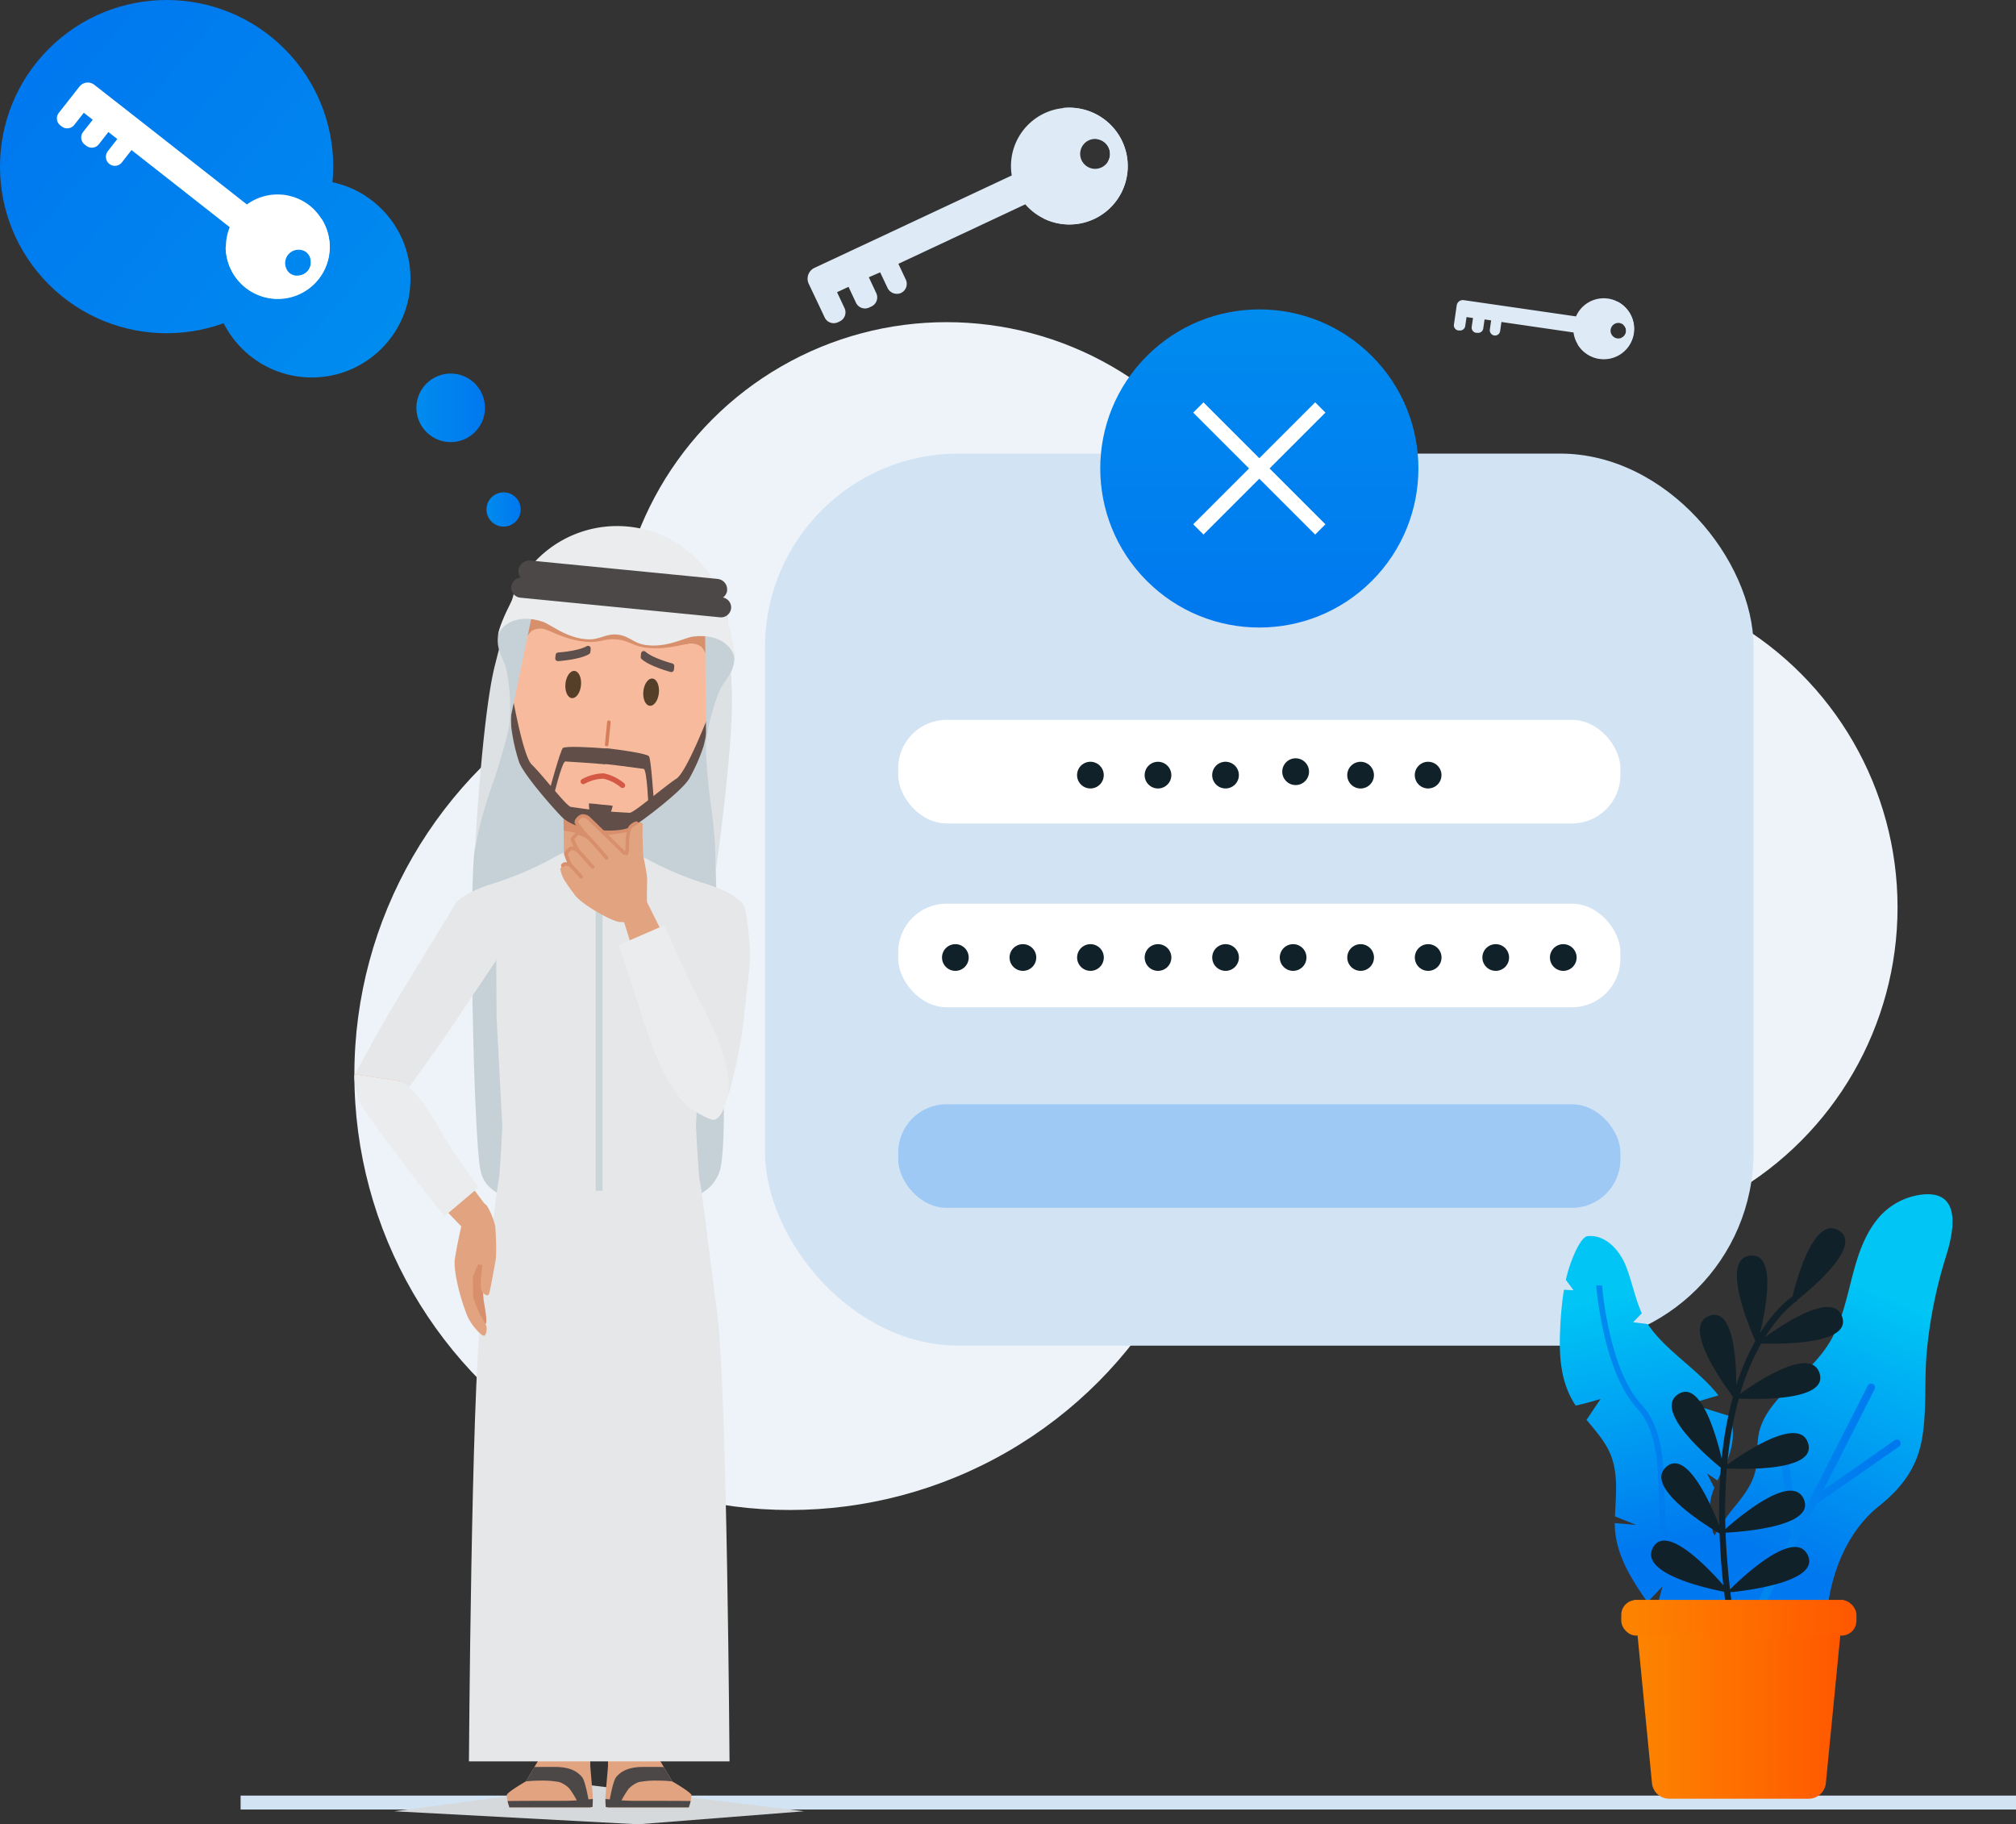 <svg xmlns="http://www.w3.org/2000/svg" xmlns:xlink="http://www.w3.org/1999/xlink" viewBox="0 0 451.54 408.62"><rect x="0" y="0" width="451.54" height="408.62" fill="#333333" stroke="none"/><defs><style>.cls-1{isolation:isolate;}.cls-2{fill:url(#linear-gradient);}.cls-3{fill:url(#linear-gradient-2);}.cls-4{fill:url(#linear-gradient-3);}.cls-5{fill:url(#linear-gradient-4);}.cls-6{fill:#fff;}.cls-7{fill:#edf3f8;}.cls-8{fill:#d2e3f4;}.cls-9{fill:#deebf7;}.cls-10{fill:#9ec9f5;}.cls-11{fill:#112129;}.cls-12{fill:url(#linear-gradient-5);}.cls-13{fill:url(#linear-gradient-6);}.cls-14,.cls-16{mix-blend-mode:screen;}.cls-14{fill:url(#linear-gradient-7);}.cls-15{fill:url(#linear-gradient-8);}.cls-16{fill:url(#linear-gradient-9);}.cls-17{fill:url(#linear-gradient-10);}.cls-18{fill:url(#linear-gradient-11);}.cls-19{fill:#d6d9db;}.cls-20{fill:#c5d1d7;}.cls-21{fill:#755f5a;}.cls-22{fill:#e2a380;}.cls-23{fill:#4d4848;}.cls-24{fill:#e6e7e8;}.cls-25{fill:#d78f6c;}.cls-26{fill:#cad5da;}.cls-27{fill:#f7ba9c;}.cls-28,.cls-30,.cls-31,.cls-35{fill:none;stroke-linecap:round;stroke-linejoin:round;}.cls-28{stroke:#d67e59;}.cls-28,.cls-35{stroke-width:0.79px;}.cls-29{fill:#553f28;}.cls-30{stroke:#5d4f4c;}.cls-30,.cls-31{stroke-width:1.19px;}.cls-31{stroke:#d45844;}.cls-32{fill:#614e49;}.cls-33{fill:#eaeced;}.cls-34{fill:#dde1e3;}.cls-35{stroke:#d78f6c;}</style><linearGradient id="linear-gradient" x1="108.91" y1="114.12" x2="116.58" y2="114.12" gradientUnits="userSpaceOnUse"><stop offset="0" stop-color="#008bef"/><stop offset="1" stop-color="#0078ef"/></linearGradient><linearGradient id="linear-gradient-2" x1="93.09" y1="91.45" x2="108.43" y2="91.45" gradientTransform="translate(68.26 -40.68) rotate(33.95)" xlink:href="#linear-gradient"/><linearGradient id="linear-gradient-3" x1="84.62" y1="77.53" x2="9.98" y2="14.07" gradientTransform="translate(37.32 -15.46) rotate(45)" xlink:href="#linear-gradient"/><linearGradient id="linear-gradient-4" x1="85.87" y1="76.07" x2="11.22" y2="12.61" xlink:href="#linear-gradient"/><linearGradient id="linear-gradient-5" x1="282.06" y1="70.33" x2="282.06" y2="140.41" gradientTransform="translate(156.81 -168.72) rotate(45)" xlink:href="#linear-gradient"/><linearGradient id="linear-gradient-6" x1="364.01" y1="289.98" x2="375.9" y2="345.68" gradientUnits="userSpaceOnUse"><stop offset="0" stop-color="#00c5f5"/><stop offset="1" stop-color="#0078ef"/></linearGradient><linearGradient id="linear-gradient-7" x1="359.21" y1="293.22" x2="377.72" y2="351.98" xlink:href="#linear-gradient"/><linearGradient id="linear-gradient-8" x1="425.06" y1="291.38" x2="399.92" y2="350.15" xlink:href="#linear-gradient-6"/><linearGradient id="linear-gradient-9" x1="386.16" y1="342.27" x2="425.68" y2="342.27" xlink:href="#linear-gradient"/><linearGradient id="linear-gradient-10" x1="365.99" y1="380.64" x2="412.94" y2="380.64" gradientUnits="userSpaceOnUse"><stop offset="0.06" stop-color="#fd8200"/><stop offset="1" stop-color="#ff5700"/></linearGradient><linearGradient id="linear-gradient-11" x1="363.13" y1="362.37" x2="415.8" y2="362.37" gradientTransform="translate(778.93 724.74) rotate(180)" xlink:href="#linear-gradient-10"/></defs><g class="cls-1"><g id="Layer_2" data-name="Layer 2"><g id="Layer_1-2" data-name="Layer 1"><path class="cls-2" d="M109,113.61a3.83,3.83,0,1,0,4.3-3.29A3.83,3.83,0,0,0,109,113.61Z"/><circle class="cls-3" cx="100.76" cy="91.45" r="7.67" transform="matrix(0.83, -0.56, 0.56, 0.83, -33.9, 71.87)"/><circle class="cls-4" cx="37.32" cy="37.32" r="37.32" transform="translate(-15.46 37.32) rotate(-45)"/><circle class="cls-5" cx="69.83" cy="62.44" r="22.11"/><path class="cls-6" d="M71.93,48.92A11.39,11.39,0,0,0,69.3,46a11.64,11.64,0,0,0-14-.2h0l-22-17.28L21.13,19a2.38,2.38,0,0,0-3.34.4l-2.46,3.13h0l-2.16,2.75a2,2,0,0,0,.34,2.81l.28.21A2,2,0,0,0,16.61,28l2.16-2.74,2,1.56-2.16,2.74a2,2,0,0,0,.35,2.81l.36.28a2,2,0,0,0,2.81-.33l2.15-2.75,2,1.57-2.08,2.66a2.06,2.06,0,0,0,.11,2.76,2,2,0,0,0,3-.2l2.15-2.75,22,17.28a11.77,11.77,0,0,0-.87,4.43,11.64,11.64,0,1,0,21.39-6.35ZM66.41,61.75a2.91,2.91,0,0,1-1.6-.63,3,3,0,0,1,3.69-4.7,2.89,2.89,0,0,1,1,1.44h0a3,3,0,0,1-3.09,3.89Z"/><path class="cls-6" d="M71.68,62a11.65,11.65,0,0,1-21.14-6.75c1.88,3.84,4.83,7.22,9.45,7.94a8.14,8.14,0,0,0,6.42-1.46,3,3,0,0,0,3.09-3.89h0a26.86,26.86,0,0,0,2.44-8.94A11.72,11.72,0,0,1,71.68,62Z"/><circle class="cls-7" cx="176.9" cy="240.69" r="97.53"/><circle class="cls-7" cx="212.01" cy="146.28" r="74.12"/><circle class="cls-7" cx="350.89" cy="203.23" r="74.12"/><rect class="cls-8" x="53.89" y="402.19" width="397.66" height="3.12"/><path class="cls-9" d="M238.06,24.22a12.85,12.85,0,0,0-4.21,1.19,13.06,13.06,0,0,0-7.24,13.89h0L198.19,52.62,182.42,60a2.68,2.68,0,0,0-1.29,3.55l1.9,4h0l1.67,3.54a2.24,2.24,0,0,0,3,1.08l.36-.17a2.24,2.24,0,0,0,1.09-3l-1.67-3.55,2.57-1.2,1.66,3.54a2.24,2.24,0,0,0,3,1.08l.46-.22a2.24,2.24,0,0,0,1.09-3l-1.66-3.55L197.14,61l1.62,3.43a2.33,2.33,0,0,0,2.82,1.28,2.25,2.25,0,0,0,1.3-3.08l-1.66-3.54,28.42-13.32a13.07,13.07,0,1,0,8.42-21.54Zm10.08,12a3.35,3.35,0,1,1-4.29-4.78,3.29,3.29,0,0,1,1.94-.27h0a3.36,3.36,0,0,1,2.34,5.06Z"/><path class="cls-9" d="M251.07,31.09a13.07,13.07,0,0,1-17.44,17.78c4.8.05,9.68-1.2,12.73-5.46a9.15,9.15,0,0,0,1.78-7.18,3.36,3.36,0,0,0-2.34-5.06h0a30.19,30.19,0,0,0-7.73-7A13.17,13.17,0,0,1,251.07,31.09Z"/><path class="cls-9" d="M362.27,67.56a6.34,6.34,0,0,0-2.17-.69,6.78,6.78,0,0,0-7.11,4h0l-16.15-2.34-9-1.3a1.39,1.39,0,0,0-1.57,1.17l-.33,2.3h0l-.29,2a1.16,1.16,0,0,0,1,1.32l.2,0a1.18,1.18,0,0,0,1.33-1l.29-2,1.45.21-.29,2a1.18,1.18,0,0,0,1,1.32l.27,0a1.16,1.16,0,0,0,1.32-1l.29-2,1.47.21-.28,2a1.2,1.2,0,0,0,.86,1.36,1.16,1.16,0,0,0,1.44-1l.29-2,16.15,2.35A6.62,6.62,0,0,0,353.3,77a6.79,6.79,0,1,0,9-9.43Zm.94,8.09a1.74,1.74,0,1,1-.49-3.3,1.73,1.73,0,0,1,.92.44h0a1.74,1.74,0,0,1-.43,2.86Z"/><path class="cls-9" d="M366,74.26A6.8,6.8,0,0,1,353.3,77c2.07,1.39,4.54,2.24,7.09,1.27a4.79,4.79,0,0,0,2.82-2.61,1.74,1.74,0,0,0,.43-2.86h0a15.91,15.91,0,0,0-1.37-5.23A6.83,6.83,0,0,1,366,74.26Z"/><rect class="cls-8" x="171.36" y="101.6" width="221.4" height="199.81" rx="43.31"/><rect class="cls-6" x="201.18" y="161.24" width="161.75" height="23.2" rx="10.84"/><rect class="cls-6" x="201.18" y="202.41" width="161.75" height="23.2" rx="10.84"/><rect class="cls-10" x="201.18" y="247.34" width="161.75" height="23.2" rx="10.84"/><circle class="cls-11" cx="213.98" cy="214.47" r="2.99"/><circle class="cls-11" cx="244.24" cy="214.47" r="2.99"/><circle class="cls-11" cx="274.5" cy="214.47" r="2.99"/><circle class="cls-11" cx="229.11" cy="214.47" r="2.99"/><circle class="cls-11" cx="259.37" cy="214.47" r="2.99"/><circle class="cls-11" cx="319.88" cy="214.47" r="2.99"/><circle class="cls-11" cx="289.63" cy="214.47" r="2.99"/><circle class="cls-11" cx="304.75" cy="214.47" r="2.99"/><circle class="cls-11" cx="350.14" cy="214.47" r="2.99"/><circle class="cls-11" cx="335.01" cy="214.47" r="2.99"/><circle class="cls-11" cx="244.24" cy="173.63" r="2.99" transform="translate(33.82 386.99) rotate(-80.81)"/><circle class="cls-11" cx="274.5" cy="173.63" r="2.99" transform="translate(59.25 416.86) rotate(-80.81)"/><circle class="cls-11" cx="259.37" cy="173.63" r="2.99" transform="translate(46.54 401.93) rotate(-80.81)"/><circle class="cls-11" cx="319.88" cy="173.63" r="2.99" transform="translate(97.38 461.66) rotate(-80.81)"/><circle class="cls-11" cx="289.63" cy="173.63" r="2.99" transform="matrix(0.16, -0.99, 0.99, 0.16, 71.96, 431.8)"/><circle class="cls-11" cx="304.75" cy="173.63" r="2.99" transform="translate(84.67 446.73) rotate(-80.81)"/><circle class="cls-12" cx="282.06" cy="104.93" r="35.63" transform="translate(8.42 230.18) rotate(-45)"/><rect class="cls-6" x="262.75" y="103.3" width="38.63" height="3.25" transform="translate(8.42 230.18) rotate(-45)"/><rect class="cls-6" x="280.43" y="85.61" width="3.25" height="38.63" transform="translate(8.42 230.18) rotate(-45)"/><path class="cls-13" d="M393.2,371.33a57.09,57.09,0,0,0-.14,16.2,25.79,25.79,0,0,1,.19,4.55c-.09,1.58-.41,3.36-1.74,4.21-2,1.29-4.62-.57-6.07-2.5-6.29-8.4-6.67-19.5-12-28.38-.82-1.37-1.73-2.72-2.67-4.07l1.58-6L369,358.88c-3.74-5.4-7.36-11-7.32-17.73l4.8.41s-2.53-1-4.76-1.91c.18-4.53.75-9.21-.84-13.48-1.16-3.09-3.41-5.57-5.53-8.14l3.14-4.68s-3,.94-5.58,1.48c-.2-.3-.39-.61-.57-.92-2.84-4.83-3.15-10.38-2.91-15.84a74.79,74.79,0,0,1,.86-9.18l2.13.11-1.7-2.34a31.69,31.69,0,0,1,1.47-4.77c.43-1.08,2-4.85,3.38-5,4-.45,7.27,3.18,8.68,6.9,1.34,3.53,2,7.06,3.47,10.37l-1.93,2,3.29.43c.16.25.32.49.5.73,4,5.53,11.18,9.84,15.32,15.25-3.17.86-6.17,1.91-6.17,1.91l8.75,2.73c1,3,.95,6.42-.92,10.52-.61,1.33-1.28,2.6-1.88,3.89l-2.33-1.57,1.62,3.2a13.64,13.64,0,0,0-1.08,5.41c.13,5.79,3.75,10.64,6.7,15.66l-.94,3,2.46-.24a21.56,21.56,0,0,1,2.06,14.23Z"/><path class="cls-14" d="M385.4,380.23c-1.29-13.92-5.1-20-8.47-25.39a35,35,0,0,1-4.08-8c-1.07-3.36-1.2-7.51-1.33-11.9-.21-7.23-.44-14.7-4.89-19.53-7.6-8.23-9.11-27.3-9.11-27.48l1.32,0h-.66l.66,0c0,.18,1.42,18.66,8.76,26.61,4.79,5.2,5,12.92,5.25,20.39.12,4.3.25,8.35,1.26,11.54a33.57,33.57,0,0,0,3.95,7.69c3.27,5.23,7.34,11.74,8.66,26Z"/><path class="cls-15" d="M399.16,383.56a15.12,15.12,0,0,0,5.8-4.62c4-5.91,3.53-13.85,4.64-20.6,1.33-8,4.91-15.95,11.26-21,5.15-4.12,8.61-8.7,9.69-15.43s.37-13.34,1.09-20a103.65,103.65,0,0,1,4.21-20.47c1.79-5.66,3.69-15.11-5.69-13.83a15.15,15.15,0,0,0-9.59,5.38c-6.23,7.64-5.69,18.47-10.34,26.91-2.34,4.27-6,7.43-9.41,10.79-3.09,3-6.36,6.62-7,11.06-.38,2.58-.07,5.24-.67,7.78-.84,3.54-3.29,6.3-5.52,9.06a53.15,53.15,0,0,0-5.87,9.51c-4.32,8.47-8.58,19.28-6,28.83a13.18,13.18,0,0,0,4.43,7.25C385.32,388,393.85,386.21,399.16,383.56Z"/><path class="cls-16" d="M399.13,323a.86.86,0,0,1,1,.73l2.47,17.61,15.72-30.92a.86.86,0,1,1,1.53.78l-11.5,22.61,16-11.21a.86.86,0,0,1,1,1.41L407.14,336.7a.87.87,0,0,1-.37.13l-15,29.51,11-5a.86.86,0,0,1,.71,1.57l-12.29,5.57a.89.89,0,0,1-.53.06l-2.86,5.61a.86.86,0,0,1-1.15.38.82.82,0,0,1-.25-.2.84.84,0,0,1-.12-1l15.05-29.61a.81.81,0,0,1-.19-.43l-2.73-19.41A.87.87,0,0,1,399.13,323Z"/><path class="cls-11" d="M395.32,299.51c3.61-5.8,7-8,7-8a.67.67,0,0,0,.29-.39c4-3.17,14.56-12.33,9.22-15.51s-9.12,9.82-10.36,14.78c-.64.42-3.84,2.73-7.28,8.23,1.3-5.31,3.81-18-2.15-17.38-6.69.73-.36,15.78,1.13,19.12a50.76,50.76,0,0,0-3.56,7.81c-.24.67-.48,1.38-.72,2.11,0-5.87-.66-17.45-6-15.56-6.21,2.17,2.78,14.84,5.26,18.14a83,83,0,0,0-2.53,13.84c-1.27-5.4-4.77-17.66-9.75-14.41-5.57,3.64,6.55,14,9.56,16.47a122.64,122.64,0,0,0-.35,12.91c-2-5-7.36-17.13-11.89-13.09-5,4.45,8.72,13,11.95,14.9.13,3.62.4,7.48.85,11.59-3.44-3.93-12.83-13.82-15.76-8.42-3.09,5.71,11.67,9.05,15.93,9.89.49,4.18,1.15,8.6,2,13.31-2.65-3.11-13.3-15-16.45-9.22-3.29,6.07,13.57,9.46,16.6,10,.57,3,1.21,6.12,1.95,9.36a.71.71,0,0,0,.84.53l.12,0a.7.7,0,0,0,.41-.81c-.74-3.23-1.38-6.34-1.95-9.34C393.13,370,410,368,406.89,362c-3-5.9-14.5,4.93-17.33,7.74-.86-4.63-1.51-9-2-13.1,3.28-.32,20.42-2.3,17.29-8.4-3-5.92-14.58,5-17.36,7.76q-.78-6.81-1-12.7c3.66-.19,20.28-1.38,17.51-7.53-2.68-5.93-14.33,3.86-17.54,6.72a119.79,119.79,0,0,1,.32-13.57c3.68.18,20.31.66,18.17-5.73-2.07-6.16-14.58,2.35-18.1,4.9a84.17,84.17,0,0,1,2.61-14.84c3.92.19,20.17.62,18.06-5.71-2-6-13.8,1.81-17.74,4.62.34-1.17.71-2.28,1.07-3.3a50.25,50.25,0,0,1,3.63-7.94c3.63.13,20.35.39,18.11-6C410.6,289.13,399.55,296.45,395.32,299.51Z"/><path class="cls-17" d="M373.84,402.89h31.25a3.88,3.88,0,0,0,3.87-3.55l4-40.95H366l4,40.95A3.88,3.88,0,0,0,373.84,402.89Z"/><rect class="cls-18" x="363.13" y="358.39" width="52.67" height="7.96" rx="3.31" transform="translate(778.93 724.74) rotate(-180)"/><polygon class="cls-19" points="88.3 405.7 132.31 399.88 180.09 405.7 142.9 408.62 88.3 405.7"/><path class="cls-20" d="M160.32,195c0-7.78,1.48-37.72,1.48-37.72l-49.49-4.86S108,182,106.43,189.66s-.33,65.68,1.19,72.5,8.35,4.41,8.65,11.44c.3,6.84,32.23,7.23,33.87.42,1.69-7,8-4.44,10.88-11.2S160.35,202.73,160.32,195Z"/><path class="cls-21" d="M161.76,141c-.31-12.31-10.69-19.18-21.35-20.23s-22.18,3.67-24.88,15.69c-2.47,11-1.24,16-1.24,16l45.57,4.48S162,152.25,161.76,141Z"/><path class="cls-22" d="M132.21,390.74h-9.52L117.8,399s-4.18,2.4-4.3,3.07a10,10,0,0,0,.62,2.76h18.09v-.07l.49,0a18.8,18.8,0,0,0,0-3.29c-.15-1.81-.49-5.87-.49-5.87v-4.84Z"/><path class="cls-23" d="M132.7,404.74a17,17,0,0,0,.07-1.8,59.39,59.39,0,0,1-6,.42s-13.08,0-13.1.06c.16.55.4,1.36.42,1.41v0h18.09Z"/><path class="cls-23" d="M127.59,400.68a5.89,5.89,0,0,0-2.27-1.51,20.16,20.16,0,0,0-4.38-.33,25.77,25.77,0,0,0-3.14.18l1.9-3.23s3.57-.06,5.44,0c3.21.19,4.48,1.38,5.23,2.26s1.52,5.48,1.52,5.48l-2.51.12A20.92,20.92,0,0,0,127.59,400.68Z"/><path class="cls-22" d="M136.18,390.74h9.51l4.9,8.28s4.17,2.4,4.29,3.07a10,10,0,0,1-.61,2.76H136.18v-.07l-.5,0a18.8,18.8,0,0,1,0-3.29c.15-1.81.5-5.87.5-5.87v-4.84Z"/><path class="cls-23" d="M135.68,404.74a17,17,0,0,1-.07-1.8,59.73,59.73,0,0,0,6,.42s13.07,0,13.09.06c-.15.55-.4,1.36-.42,1.41v0H136.18Z"/><path class="cls-23" d="M140.79,400.68a6,6,0,0,1,2.27-1.51,20.16,20.16,0,0,1,4.38-.33,26,26,0,0,1,3.15.18l-1.91-3.23s-3.57-.06-5.43,0c-3.22.19-4.49,1.38-5.24,2.26s-1.52,5.48-1.52,5.48l2.52.12A20.68,20.68,0,0,1,140.79,400.68Z"/><path class="cls-24" d="M157.22,197.69a73.67,73.67,0,0,1-13.08-5.7s-5.2-3.05-9.95-3-10,3-10,3a73.35,73.35,0,0,1-13.08,5.7s-9,2.5-9.64,5.85l11.06,8.07H155.8l11.06-8.07C166.24,200.19,157.22,197.69,157.22,197.69Z"/><polygon class="cls-22" points="142.09 190.87 142.18 180.7 126.2 180.7 126.29 190.87 142.09 190.87"/><path class="cls-25" d="M126.25,186a48.77,48.77,0,0,0,7.94,1.14,48.57,48.57,0,0,0,7.94-1.14l0-6.24H126.22Z"/><path class="cls-22" d="M142.11,190.87c-.6-.33-1.1-.62-1.5-.83-2.6-1.46-10.24-1.46-12.84,0l-1.49.83s.27,3.14,7.91,3.14S142.11,190.87,142.11,190.87Z"/><path class="cls-24" d="M102,202.52s-8.44,13.71-14.12,23.13c-2.62,4.35-8,14.26-8.37,15l9.25,6.86,10.18-14.2,14.8-22.07Z"/><polygon class="cls-24" points="111.16 209.64 111.16 216.61 111.22 227.85 113.06 262.7 126.08 262.69 126.08 262.7 134.19 262.68 142.31 262.7 142.31 262.69 155.32 262.7 157.17 227.85 157.22 216.61 157.22 209.64 111.16 209.64"/><path class="cls-24" d="M156.69,264.22c-.26-1.06-.81-12.05-.81-12.05l-15.46-.07V252l-6.22,0L128,252v.06l-15.47.07s-.54,11-.81,12.05-1.72,12.7-1.72,12.7h48.44S157,265.28,156.69,264.22Z"/><path class="cls-24" d="M160.73,294.91l-2.49-19.33-24.05-.85-24,.85-2.49,19.33c-2.12,17.54-2.67,99.61-2.67,99.61H163.4S162.85,312.45,160.73,294.91Z"/><rect class="cls-26" x="133.43" y="198.65" width="1.52" height="68.08"/><polygon class="cls-26" points="134.95 198.65 133.43 198.65 132.35 194.02 136.03 194.02 134.95 198.65"/><path class="cls-24" d="M166.85,203.48s.5,1.28,1.2,9.63c.14,1.63-.93,10-1.68,16.92-.22,2.07-2.35,15-4.85,18.92l-8-3,.16-18,.46-16.91,1.64-1.39Z"/><path class="cls-27" d="M159.76,154.55s-.93-17.07-5.65-20.78-10.74-3.52-14.73-3.91-9.59-1.72-14.95,1-9.59,19.28-9.59,19.28h0c-.06,1.45-.08,2.68-.09,3.57-.13,6.34.41,12.59,2.27,16.49,3.24,6.77,7.92,13.23,17.14,14.14s15.06-4.52,19.56-10.54c2.58-3.46,4.33-9.48,5.44-15.72.16-.88.38-2.09.61-3.52Z"/><path class="cls-25" d="M158.45,144.15a34.53,34.53,0,0,0-2.1-7.17c-6.48-1-17.4-1.42-17.4-1.42s-10.79-1.7-17.34-2a34.25,34.25,0,0,0-3.46,6.62,17.09,17.09,0,0,1,3.27.54c1.81.47,5.38,2.73,10.12,3.05,2.91.2,3.93-.81,6.66-.54s3.53,1.45,6.42,1.83c4.71.6,8.65-.92,10.52-1A17.55,17.55,0,0,1,158.45,144.15Z"/><path class="cls-25" d="M157,138.66a56.86,56.86,0,0,1,2.35,11.43c-.64-2.07-1.58-4.76-2.32-5.25a4,4,0,0,0-3.18-.61c-.81.17-1.54-2.15-1.54-2.15l3-3.55Z"/><path class="cls-25" d="M120.63,135.09a57.31,57.31,0,0,0-4.53,10.75c1-1.91,2.48-4.36,3.3-4.7a4,4,0,0,1,3.24,0c.76.33,1.92-1.81,1.92-1.81l-2.24-4.06Z"/><line class="cls-28" x1="136.38" y1="161.75" x2="135.88" y2="166.79"/><ellipse class="cls-29" cx="128.39" cy="153.34" rx="3.06" ry="1.75" transform="translate(-36.77 266.11) rotate(-84.39)"/><ellipse class="cls-29" cx="145.85" cy="155.05" rx="3.06" ry="1.75" transform="translate(-22.73 285.03) rotate(-84.39)"/><path class="cls-30" d="M144.1,147.18c1.83,1.6,6.26,2.76,6.26,2.76l.07-.76s-4.43-1.15-6.26-2.76Z"/><path class="cls-30" d="M131.64,146c-2.11,1.22-6.68,1.49-6.68,1.49l.08-.75s4.57-.27,6.67-1.49Z"/><path class="cls-31" d="M130.63,175.05a9.72,9.72,0,0,1,4.56-1.23,9.73,9.73,0,0,1,4.23,2.09"/><path class="cls-32" d="M114.69,155.43a57,57,0,0,0-.17,7.46,42.25,42.25,0,0,0,1.73,7.76c1.15,3.23,9.4,12.32,10,12.72s2.18,1.95,7.64,2.5l.31,0,.42-4.24-.3,0c-.69-.09-5.51-.74-6.48-.9s-6.52-7.36-8.77-9.51C117.12,169.34,114.69,155.43,114.69,155.43Z"/><path class="cls-32" d="M158.88,159.77a58,58,0,0,1-1.29,7.35,40.85,40.85,0,0,1-3.21,7.27c-1.75,3-11.61,10.27-12.3,10.53s-2.52,1.49-8,1l-.31,0,.42-4.24.29,0c.69,0,5.55.34,6.53.38s7.84-5.95,10.46-7.62C153.79,173,158.88,159.77,158.88,159.77Z"/><path class="cls-32" d="M136,167.65l-.37,0c-2.87-.26-9-.6-9.56-.1s-3,9.5-3.2,10.16l1,1.15s2-8.37,2.76-8.3,5.62.32,8.58.61l.4,0Z"/><path class="cls-32" d="M135.58,167.61l.37,0c2.86.31,8.9,1.16,9.4,1.78s1.06,9.89,1.15,10.58l-1.24.93s-.34-8.61-1.09-8.68-5.57-.78-8.53-1.08l-.41,0Z"/><path class="cls-32" d="M136.68,182.33a16.06,16.06,0,0,0,.55-1.84,24.92,24.92,0,0,0-2.77-.27l-.23,2.33Z"/><path class="cls-32" d="M132.07,181.88a15.68,15.68,0,0,1-.18-1.92,26.53,26.53,0,0,1,2.77.27l-.23,2.34Z"/><path class="cls-33" d="M116,131.68l46.53,4.57a25.25,25.25,0,0,0-46.83-4.59Z"/><path class="cls-34" d="M115.68,130.82s-1.84,6.33-4.86,18.32c-2.6,10.31-4.21,36.78-4.39,40.55h0a102.31,102.31,0,0,1,4.25-15.07c.83-2.38,3.69-11.79,3.5-13.56.78-4.58,3.32-26.42,3.32-26.42Z"/><path class="cls-34" d="M162.7,135.45s.57,6.56,1.2,18.91c.54,10.61-3,36.89-3.59,40.63h0a101.67,101.67,0,0,0-1.23-15.61c-.35-2.5-1.33-12.29-.8-14,.13-4.64,1.89-26.56,1.89-26.56Z"/><path class="cls-20" d="M158.15,166.36l-.26-30s7.05,5.62,6.6,11.28c-.28,3.57-2.3,4.5-3.53,7.57A44.47,44.47,0,0,0,158.15,166.36Z"/><path class="cls-20" d="M114.12,162l6.1-29.36s-8,4.15-8.68,9.78c-.41,3.56,1.38,4.87,2,8.12A44.08,44.08,0,0,1,114.12,162Z"/><path class="cls-33" d="M161.25,134c-2.06-2.59-21.86-2.86-21.86-2.86s-19.48-3.59-22-1.45c-.33.28-5.62,9.45-5.83,12.72.56-2.31,4.12-5.1,10-3.15,1.8.6,5.29,3.68,10,3.94,2.91.16,4-1.33,6.71-1.06s3.49,1.93,6.37,2.34c4.7.67,8.72-1.67,10.61-1.9,6.16-.77,9.1,2.65,9.2,5C164.92,144.32,161.52,134.3,161.25,134Z"/><rect class="cls-23" x="137.12" y="106.5" width="4.76" height="46.97" rx="2.37" transform="translate(-3.51 256.1) rotate(-84.39)"/><path class="cls-23" d="M161.29,138.27l-44.77-4.4a2.26,2.26,0,0,1-2-2.46h0a2.25,2.25,0,0,1,2.46-2l44.77,4.4a2.26,2.26,0,0,1,2,2.46h0A2.27,2.27,0,0,1,161.29,138.27Z"/><path class="cls-22" d="M153.49,246.47c-1.44-1.86-5.26-4.62-8.05-18.55a203.37,203.37,0,0,0-6.92-25.13l5.82-1.9s8.08,16.35,10.54,20.77c2.71,4.87,7.29,13,7.86,20.74.18,2.48-.85,8.21-3,8.28C159,250.71,154.92,248.33,153.49,246.47Z"/><path class="cls-33" d="M153.05,246.81c-1.44-1.86-4.59-4.6-8.93-18.21-1.92-6-5.51-16.93-5.51-16.93l10.17-4.41s4.22,9.57,6.6,14.34c2.49,5,7.27,13.08,7.85,20.85.18,2.48-1.26,8.32-3.45,8.39C159.08,250.87,154.49,248.67,153.05,246.81Z"/><path class="cls-22" d="M80.55,245.84c.58,1.85,2.8,4.84,9.81,14.21,5.72,7.64,15.62,17.31,15.62,17.31l3.43-6.61S101,260,99.14,256.27c-2-4.11-5.58-11-9.3-14.07l-10.36-1.57C79.14,241.1,80,244,80.55,245.84Z"/><path class="cls-33" d="M80.25,246c.59,1.85,2.81,4.84,9.82,14.2,5.71,7.65,9.54,12.18,9.54,12.18l7.58-6.42s-4.81-6.45-7-10.07c-2.37-3.93-5.71-10.72-10.35-13.7l-10.36-1.57C79.14,241.1,79.67,244.16,80.25,246Z"/><path class="cls-22" d="M144.89,203l-4.28,3.6-2-.1c-2.6-.58-9-4.46-9.93-6.19-1.24-2.34-.07-5.76,1.68-7.5a8,8,0,0,1,9.41-1.79S144.77,196.94,144.89,203Z"/><path class="cls-22" d="M132,183.4a1.88,1.88,0,0,0-1.57-.62c-.46.06-1.46.94-1.28,1.51a33,33,0,0,0,2.73,3.38,8.31,8.31,0,0,0-2.26-1.07c-.17,0-1.3,1-1.35,1.45a12.49,12.49,0,0,0,1.32,2.6A2.76,2.76,0,0,0,128,190c-.35,0-1.2,1.05-1.27,1.28a15,15,0,0,0,1,2.43,3.7,3.7,0,0,0-1.24-.19,2.32,2.32,0,0,0-1,1.15,8.8,8.8,0,0,0,.77,2.22,33.88,33.88,0,0,0,2.78,3.88l10.8-9.69S132.7,184,132,183.4Z"/><path class="cls-22" d="M144.89,203s0-4.31.06-5.81-.9-5.17-.9-5.94c0-.46-.24-4.42-.1-6.48.07-1-1.83-.55-2.68.35s-.77,5-.77,5l-1.12,7.12Z"/><path class="cls-35" d="M135.88,192.18s-3.14-3.67-4-4.51"/><path class="cls-35" d="M132.74,194.19s-2.19-2.47-3-3.36"/><line class="cls-35" x1="130.17" y1="196.4" x2="127.74" y2="193.69"/><path class="cls-35" d="M139.81,191.06s-7.11-7-7.85-7.66a1.88,1.88,0,0,0-1.57-.62c-.46.06-1.46.94-1.28,1.51a33,33,0,0,0,2.73,3.38,8.31,8.31,0,0,0-2.26-1.07c-.17,0-1.3,1-1.35,1.45a12.49,12.49,0,0,0,1.32,2.6A2.76,2.76,0,0,0,128,190c-.35,0-1.2,1.05-1.27,1.28a15,15,0,0,0,1,2.43,3.7,3.7,0,0,0-1.24-.19,1.57,1.57,0,0,0-.45.31"/><path class="cls-25" d="M108.17,285.56s0,4.39.15,5.57,1,5.17.38,5.44a3.13,3.13,0,0,1-1.48.11s-2.51-7.82-2.51-7.94.17-5.53.23-5.65,2-2.84,2-2.84l1.93.6Z"/><path class="cls-22" d="M104.51,270A118,118,0,0,0,101.87,282c-.41,3.67,2.16,11.74,3.21,13.59s2.81,3.65,3.33,3.59.72-1.63.49-2.24-1.41-2.53-1.41-2.53l-1.5-3.6-.08-4.82,1.13-2.78,1,.15s-.65,4.57-.23,5.57,1.39,1.48,1.67,1,1.06-5.23,1.47-7.32,0-7,0-7.75A14.49,14.49,0,0,0,109,270C107.76,268.75,104.51,270,104.51,270Z"/><path class="cls-35" d="M142.53,184.38a3.27,3.27,0,0,0-1.26.78c-.85.9-.77,5-.77,5l-.17,1"/></g></g></g></svg>